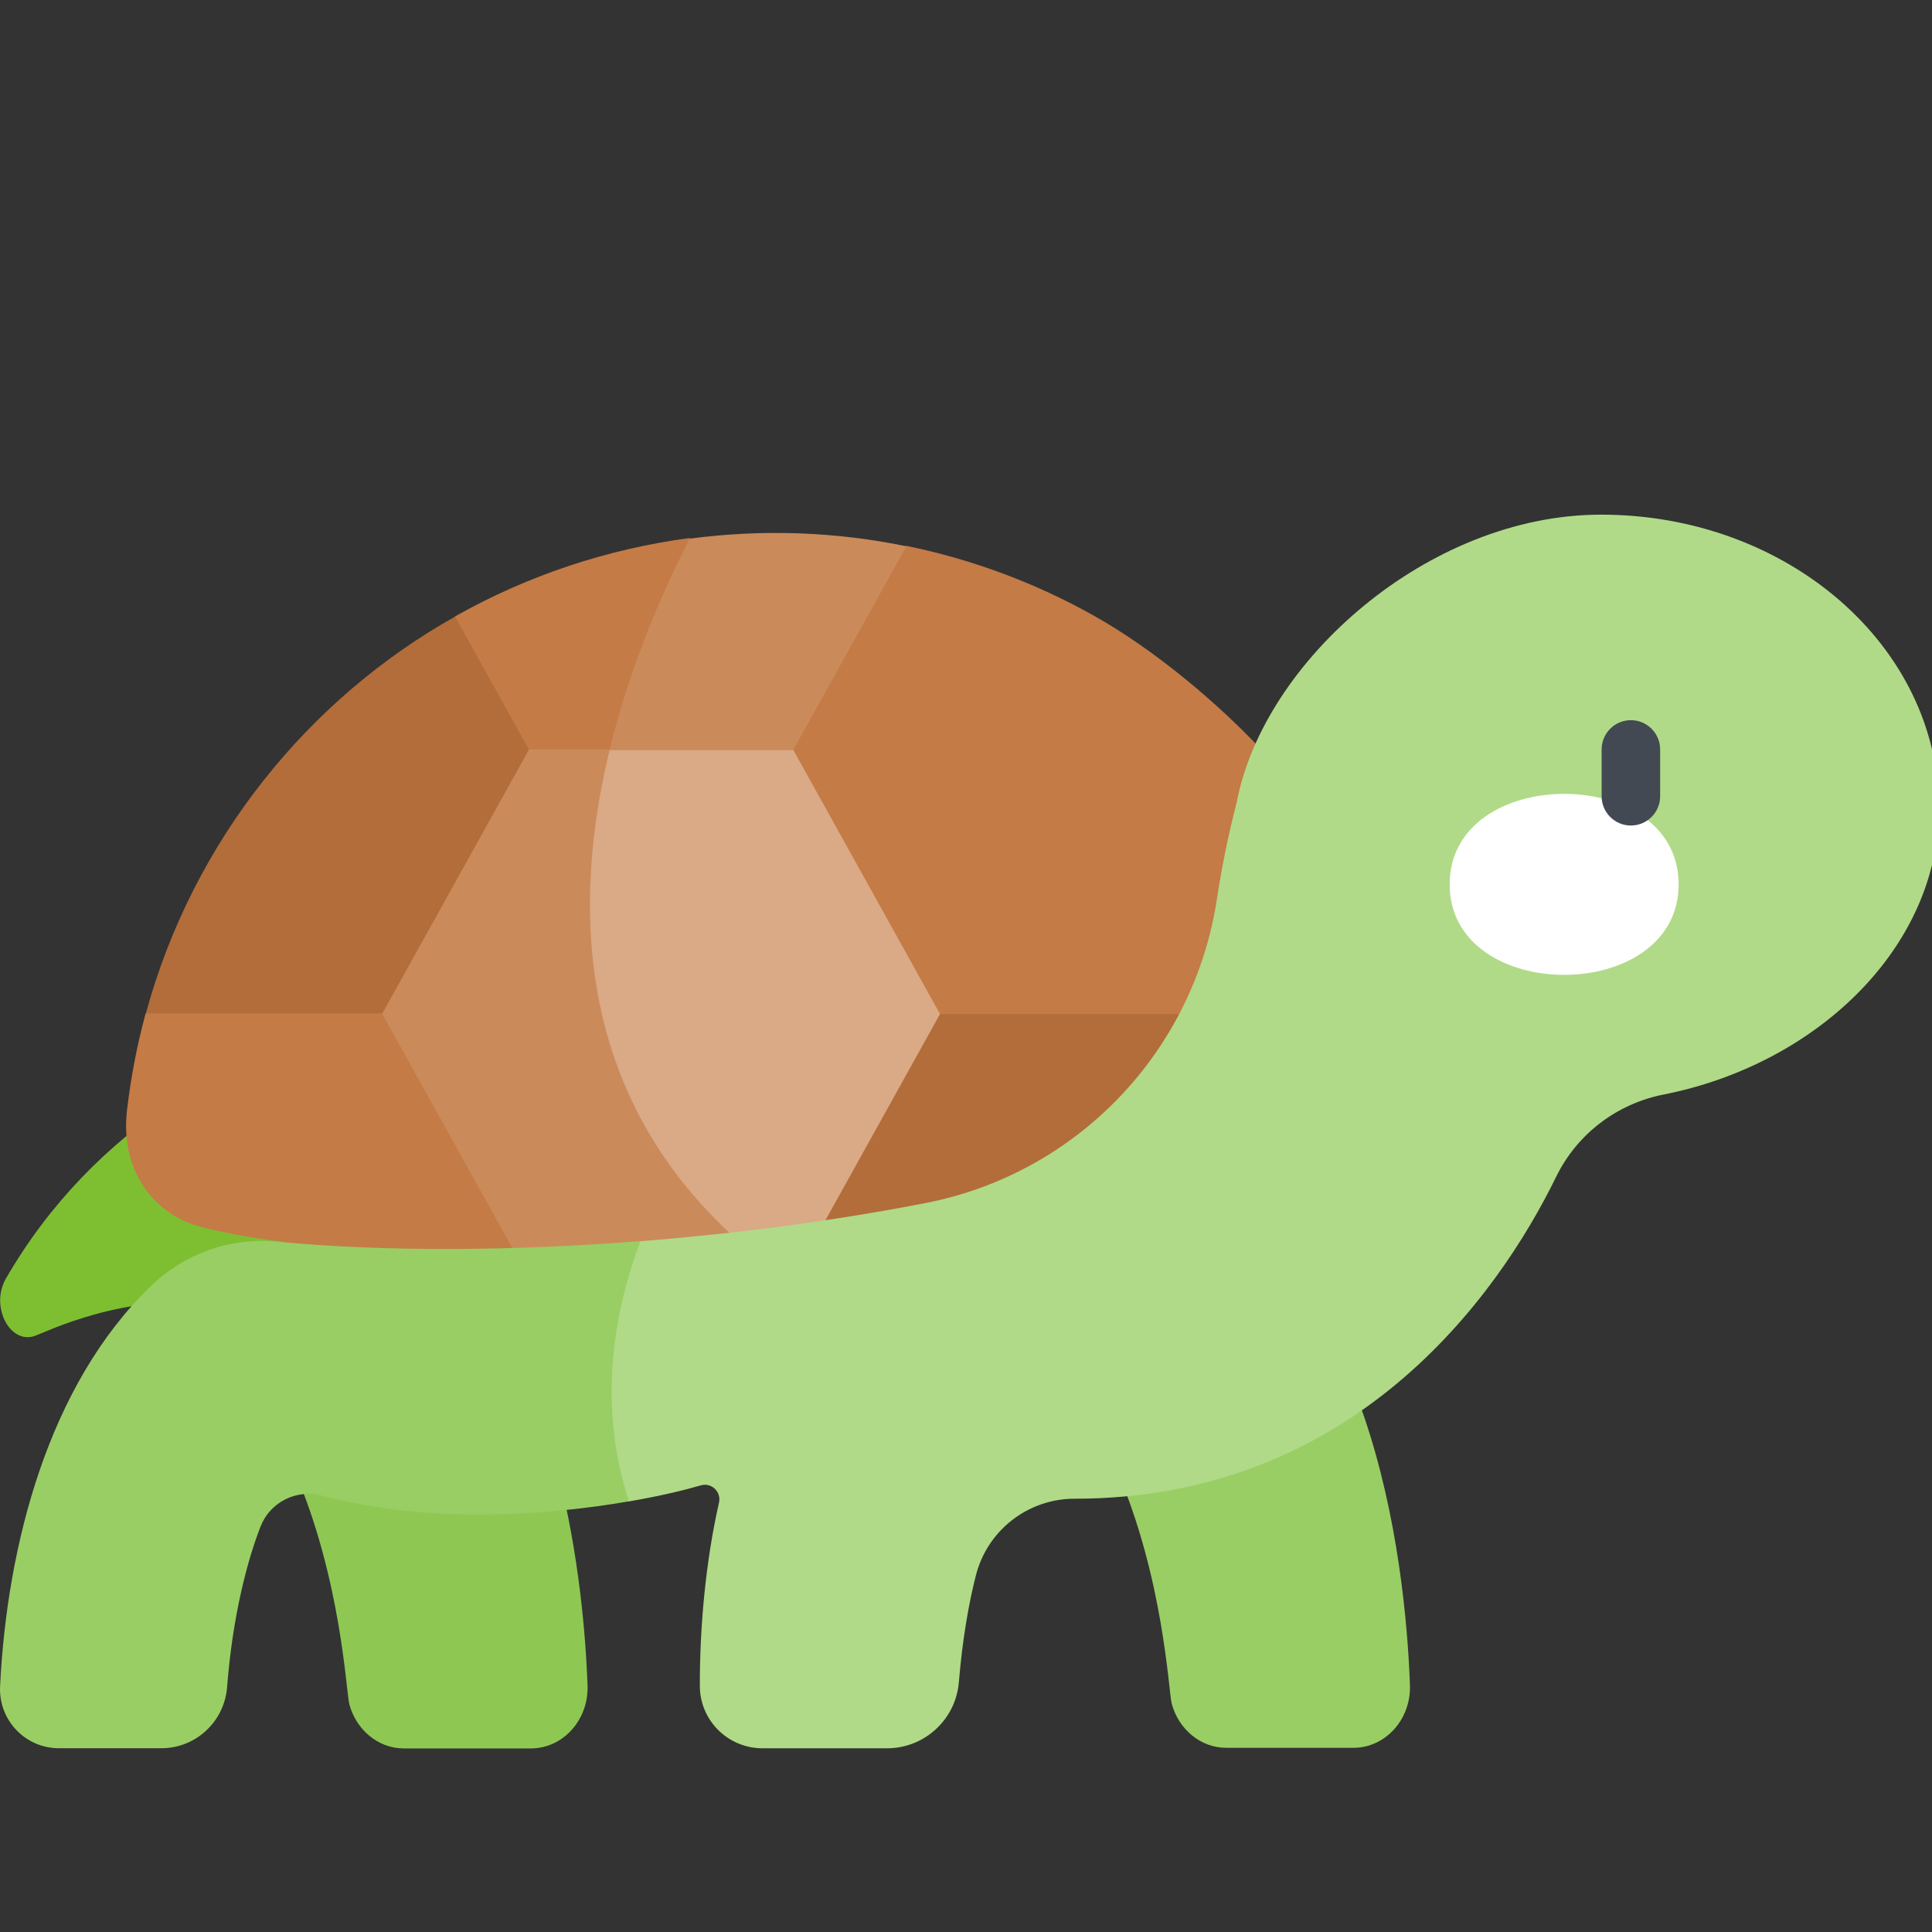 <svg width="42" height="42" viewBox="0 0 42 42" fill="none" xmlns="http://www.w3.org/2000/svg">
<rect x="0" y="0" width="42" height="42" fill="#333333" stroke="none"/>
<g clip-path="url(#clip0_9314_8429)">
<path d="M4.369 25.146L4.369 25.146C4.108 24.809 3.892 24.397 3.747 23.961C2.361 24.866 1.06 26.173 0.126 27.8C-0.203 28.374 0.18 29.164 0.691 29.06C0.844 29.029 1.309 28.77 2.174 28.544L2.174 28.543C3.017 28.323 3.95 28.222 4.851 28.419C5.155 28.018 7.248 27.615 7.864 26.637C7.276 26.518 5.093 26.081 4.369 25.146Z" fill="#7EBF32"/>
<path d="M29.649 30.781C29.535 30.444 29.381 30.045 29.225 29.695C28.039 30.828 26.439 31.701 24.267 31.933C25.298 34.296 25.403 36.772 25.472 37.035C25.617 37.582 26.091 37.996 26.657 37.996H29.421C30.119 37.996 30.679 37.375 30.651 36.627C30.601 35.27 30.393 32.956 29.649 30.781Z" fill="#99CE64"/>
<path d="M12.773 36.639C12.8 37.387 12.24 38.009 11.542 38.009H8.778C8.212 38.009 7.738 37.594 7.594 37.047C7.524 36.785 7.419 34.309 6.389 31.945C6.688 31.913 6.976 31.869 7.255 31.812C8.392 32.143 10.102 32.413 12.132 32.011C12.586 33.794 12.732 35.533 12.773 36.639Z" fill="#8EC853"/>
<path d="M21.559 22.091L18.475 27.642L17.025 27.753C6.73 24.166 13.254 16.294 13.254 16.294L13.293 15.281H17.775L21.559 22.091Z" fill="#DAA985"/>
<path d="M17.024 27.754L10.599 28.244L7.182 22.091L10.966 15.281H13.533C12.36 19.121 12.122 24.236 17.024 27.754Z" fill="#CB8A5A"/>
<path d="M9.89 13.406C6.714 15.188 4.196 18.258 3.167 22.045L6.168 23.229L8.304 22.045L11.497 16.299L11.579 14.596L9.89 13.406Z" fill="#B36D3A"/>
<path d="M8.304 22.031H3.166C2.977 22.727 2.841 23.439 2.758 24.162C2.618 25.468 3.354 26.418 4.401 26.682C4.709 26.758 5.389 26.908 6.169 26.995L8.993 28.362L11.188 27.223L8.304 22.031Z" fill="#C47B46"/>
<path d="M23.216 20.664L20.436 22.043L17.833 26.728L17.565 27.967L26.217 25.565L26.856 22.404C25.547 21.96 26.372 22.334 23.216 20.664Z" fill="#B36D3A"/>
<path d="M27.514 16.396C26.514 15.311 25.1 14.124 23.776 13.382C22.517 12.677 21.146 12.162 19.705 11.867L16.871 13.243L17.243 16.298L20.436 22.045H25.881L28.125 19.516L27.514 16.396Z" fill="#C47B46"/>
<path d="M19.705 11.876L17.243 16.307H13.254C11.321 13.935 14.999 11.709 14.999 11.709C16.594 11.498 18.19 11.561 19.705 11.876Z" fill="#CB8A5A"/>
<path d="M15 11.695C14.414 12.836 13.7 14.458 13.254 16.293H11.497L9.89 13.401C11.474 12.508 13.212 11.932 15 11.695Z" fill="#C47B46"/>
<path d="M42.149 17.573C42.149 20.602 39.487 23.139 36.165 23.794C35.149 23.995 34.285 24.65 33.83 25.581C32.537 28.226 29.394 32.581 23.359 32.581C22.352 32.581 21.471 33.261 21.218 34.237C21.064 34.828 20.921 35.645 20.845 36.568C20.778 37.38 20.099 38.006 19.284 38.006H16.575C15.824 38.006 15.214 37.399 15.214 36.649C15.211 35.363 15.343 33.925 15.631 32.664C15.683 32.429 15.465 32.222 15.233 32.291C14.889 32.392 14.346 32.524 13.67 32.64C13.67 32.64 9.057 30.297 13.922 26.983C16.031 26.816 18.153 26.536 20.116 26.154C23.417 25.514 25.953 22.86 26.456 19.536C26.558 18.863 26.697 18.168 26.885 17.444C27.463 14.38 31.045 11.188 34.805 11.188C38.861 11.187 42.149 14.046 42.149 17.573Z" fill="#B0DA87"/>
<path d="M13.922 26.981C13.378 28.427 12.967 30.472 13.671 32.638C11.941 32.938 9.345 33.141 7.004 32.514C6.453 32.366 5.874 32.65 5.666 33.181C5.386 33.898 5.06 35.094 4.937 36.676C4.879 37.425 4.258 38.005 3.507 38.005H1.28C0.547 38.005 -0.035 37.39 0.002 36.657C0.153 33.586 1.053 30.11 3.275 27.962C3.279 27.959 3.283 27.955 3.287 27.951C4.016 27.247 5.015 26.896 6.024 26.992C8.369 27.215 11.134 27.199 13.922 26.981Z" fill="#99CE64"/>
<path d="M36.492 19.225C36.492 21.849 31.514 21.849 31.514 19.225C31.514 16.602 36.492 16.602 36.492 19.225Z" fill="white"/>
<path d="M35.454 17.946C35.102 17.946 34.818 17.661 34.818 17.31V16.292C34.818 15.941 35.103 15.656 35.454 15.656C35.805 15.656 36.09 15.941 36.09 16.292V17.31C36.09 17.661 35.805 17.946 35.454 17.946Z" fill="#424952"/>
</g>
<defs>
<clipPath id="clip0_9314_8429">
<rect width="42" height="42" fill="white"/>
</clipPath>
</defs>
</svg>
